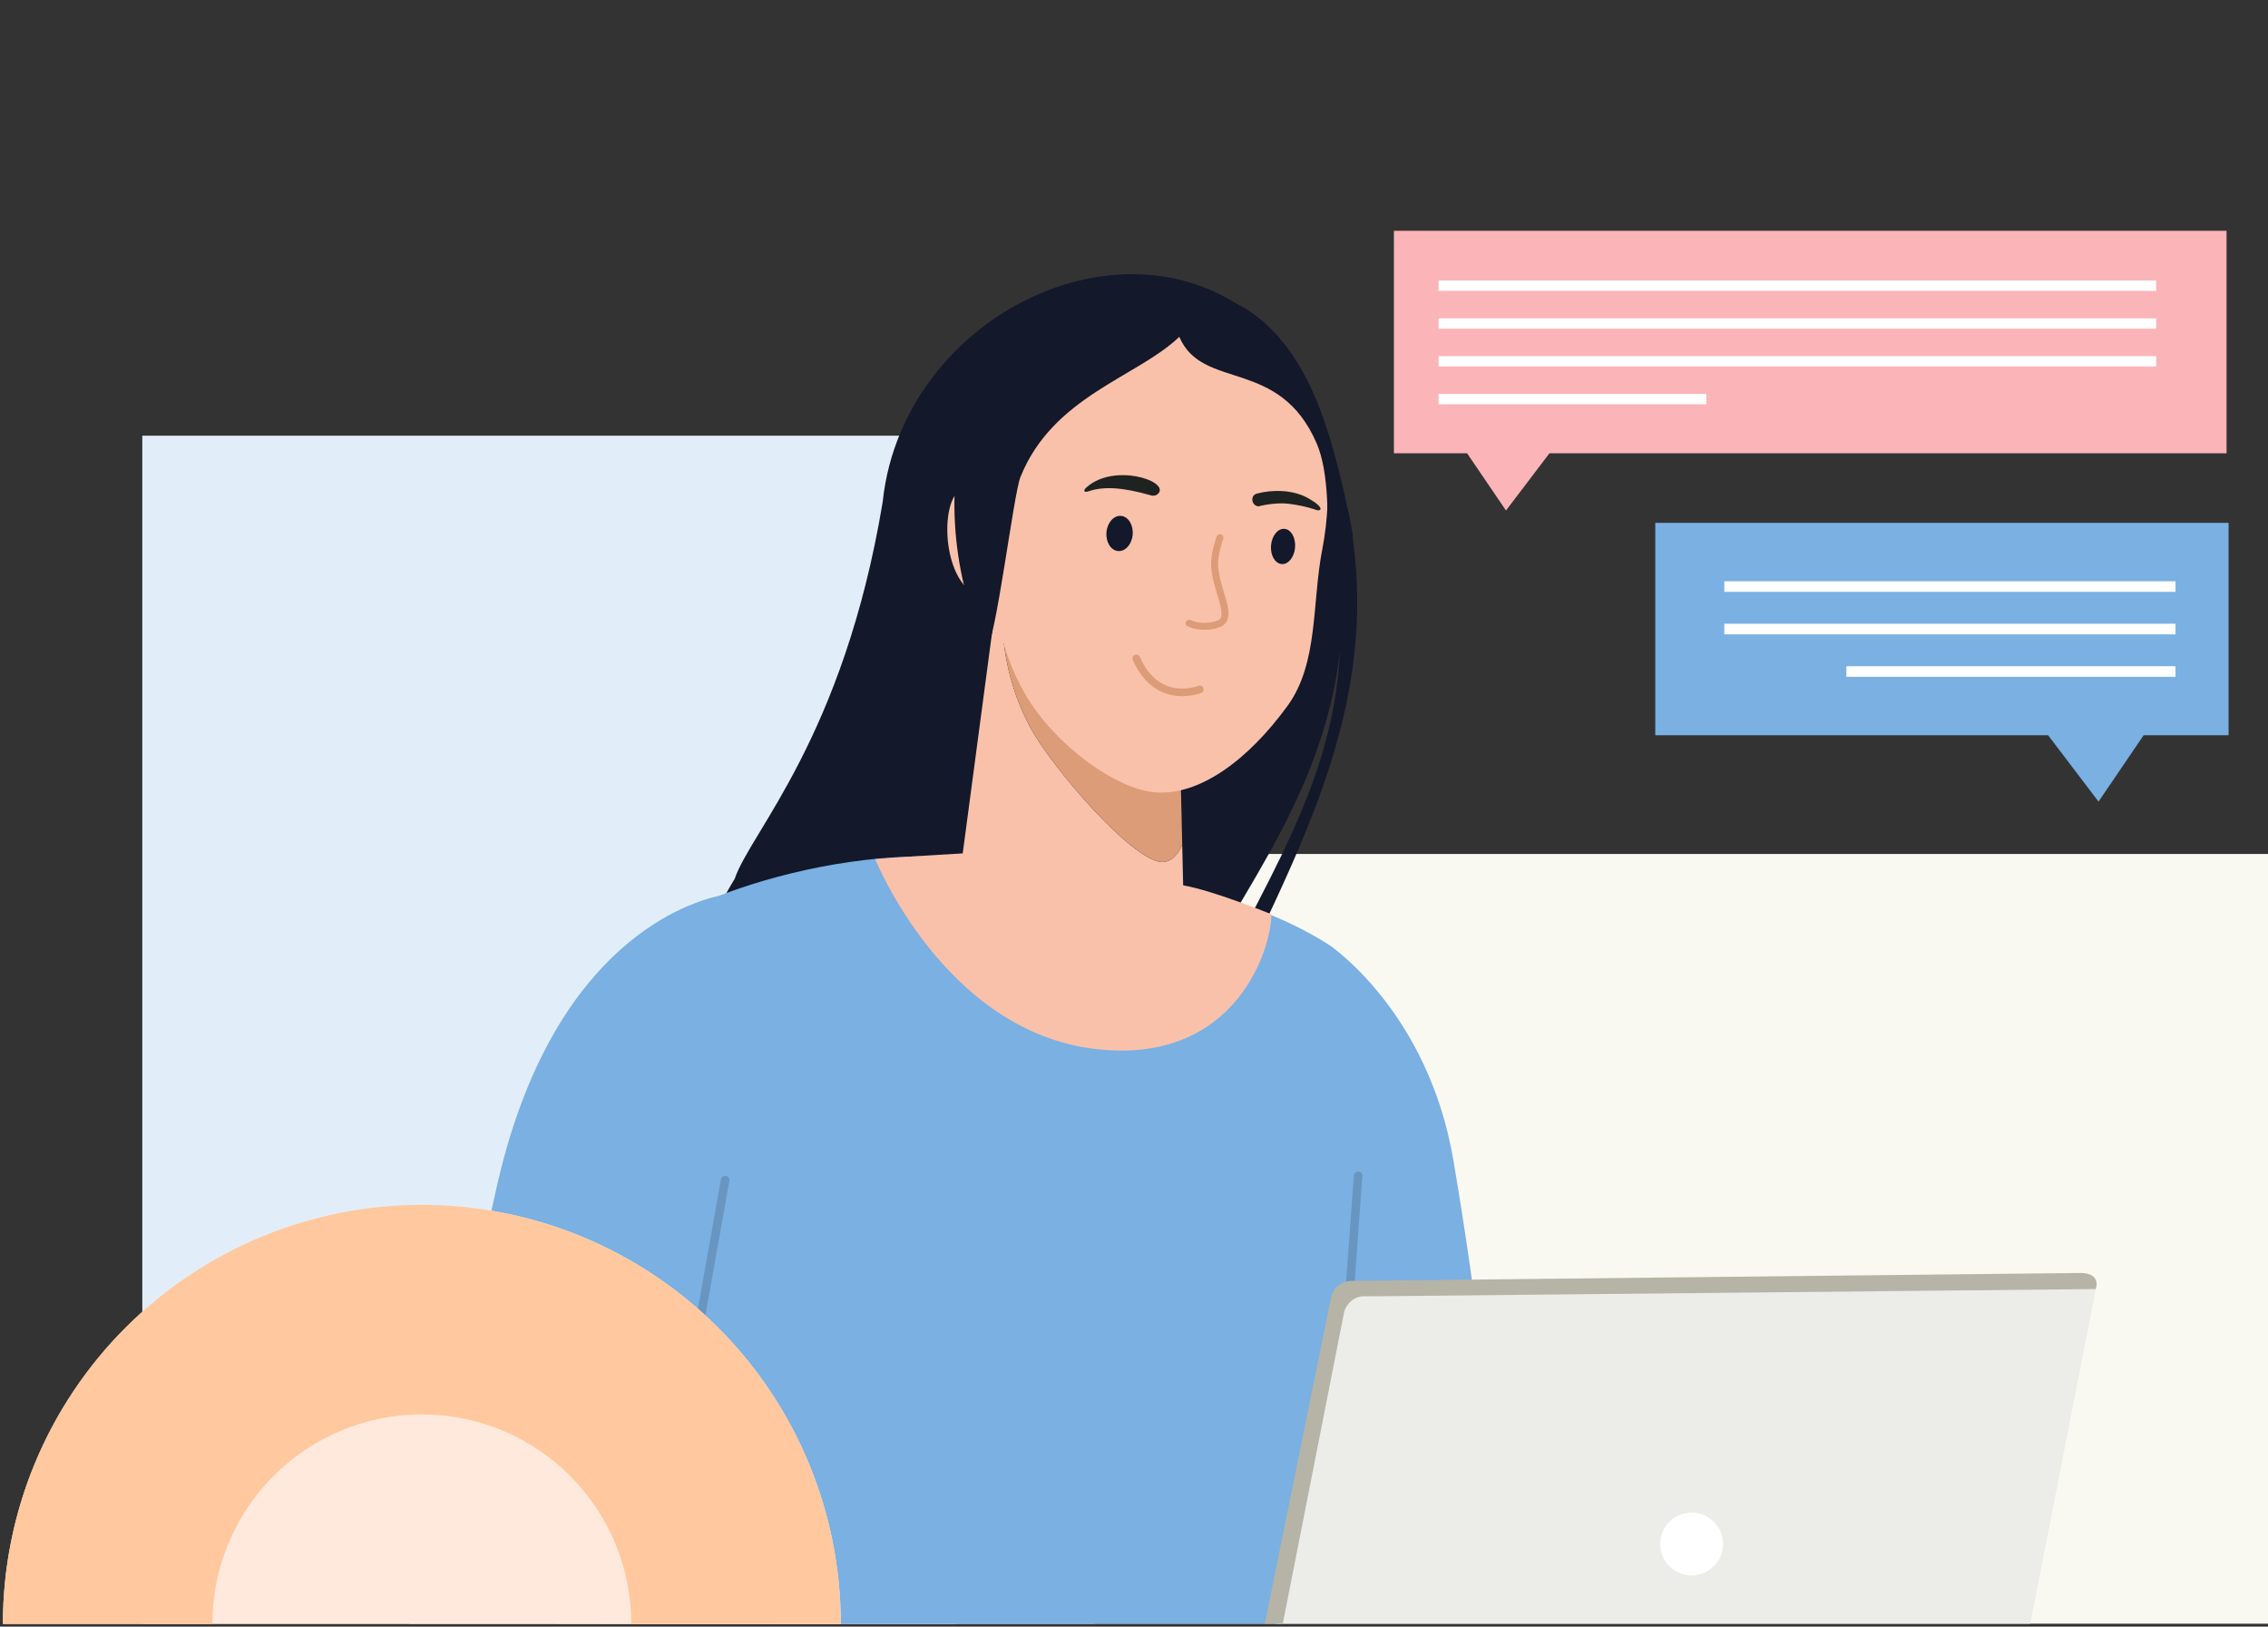 <svg width="781" height="560" viewBox="0 0 781 560" fill="none" xmlns="http://www.w3.org/2000/svg">
<rect x="0" y="0" width="781" height="560" fill="#333333" stroke="none"/>
<path d="M192 294H781V559H192V294Z" fill="#F9F9F2"/>
<path d="M49 150H329V559H49V150Z" fill="#E1EEFA"/>
<path d="M767.43 180H570V253.122H705.276L722.642 275.973L738.181 253.122H767.43L767.43 180Z" fill="#7AB0E2"/>
<rect width="155.384" height="3.656" transform="matrix(-1 0 0 1 749.149 200.109)" fill="white"/>
<rect width="155.384" height="3.656" transform="matrix(-1 0 0 1 749.149 214.733)" fill="white"/>
<rect width="113.339" height="3.656" transform="matrix(-1 0 0 1 749.149 229.357)" fill="white"/>
<g clip-path="url(#clip0_32121_6495)">
<path d="M208.562 562.989L199.585 631.417H372.246L380.22 503.534L208.562 562.989Z" fill="#AED2F3"/>
<path d="M457.971 325.523C457.971 325.523 491.725 348.169 500.462 399.32C509.198 450.471 514.141 499.22 514.141 499.22L410.014 477.953L457.971 325.523Z" fill="#7AB0E2"/>
<path d="M339.379 514.031C338.407 510.783 337.833 506.427 336.735 502.374C337.436 507.294 337.456 512.444 339.379 514.031Z" fill="#13182B"/>
<path d="M464.042 175.088L436.934 162.742C440.864 141.882 443.403 126.799 443.884 120.919C399.48 65.077 311.017 104.519 303.953 172.864C290.441 254.003 258.368 286.52 253.007 302.533C246.894 312.592 235.91 333.148 237.509 358.76C238.356 373.582 241.658 387.861 244.501 402.307C245.797 416.91 238.711 438.114 232.347 450.252C231.051 457.595 208.959 483.531 218.416 499.23L293.147 491.48C299.752 506.793 311.927 511.242 330.852 500.839C333.998 502.844 335.649 506.605 336.757 510.689C336.119 506.156 334.886 501.831 331.072 500.714C337.321 497.256 344.302 492.19 352.046 485.359L360.04 484.534C356.874 494.833 354.219 504.766 352.328 514.011C344.814 522.189 341.25 523.881 339.401 522.367C341.407 528.968 345.128 530.943 358.65 516.256C368.118 469.931 396.564 406.726 414.602 364.192L414.581 364.171C438.533 305.102 479.227 248.77 464.053 175.078L464.042 175.088ZM377.597 435.2C381.819 418.696 386.553 399.048 391.485 377.729C394.244 371.441 397.233 365.038 400.525 358.426C423.087 311.317 455.243 277.453 461.43 224.192C459.037 276.294 427.853 313.563 408.279 361.863C399.407 382.785 388.005 408.721 377.586 435.2H377.597Z" fill="#13182B"/>
<path d="M407.976 328.657C407.976 328.657 394.892 317.919 369.09 315.872C341.449 313.678 330.486 301.561 330.486 301.561L344.072 199.363L345.566 200.272C345.483 201.244 345.399 202.215 345.326 203.186V203.207C343.988 220.181 347.27 236.34 354.627 250.149C362.067 264.115 389.646 296.004 399.814 296.746C403.064 296.976 405.311 294.688 407.109 290.949L407.976 328.657Z" fill="#FAC1AA"/>
<path d="M407.108 290.949C405.311 294.688 403.064 296.976 399.814 296.746C389.646 296.004 362.067 264.115 354.627 250.149C347.27 236.34 343.988 220.181 345.336 203.207V203.186C345.399 202.215 345.482 201.244 345.566 200.272L405.875 236.894L407.108 290.949Z" fill="#DB9C77"/>
<path d="M342.358 182.035C340.697 202.8 343.257 222.322 353.216 239.296C363.28 256.448 384.358 271.813 397.954 272.805C413.055 273.912 429.755 261.754 443.424 242.931C454.052 228.297 451.784 207.396 455.285 189.419C463.687 146.311 444.03 104.927 413.567 102.461C354.293 97.656 345.681 140.316 342.358 182.055H342.348L342.358 182.035Z" fill="#FAC1AA"/>
<path d="M344.96 175.214C344.96 175.214 339.15 165.656 331.301 168.445C322.962 171.401 324.153 204.785 340.163 205.819C348.921 206.383 344.97 175.214 344.97 175.214H344.96Z" fill="#FAC1AA"/>
<path d="M330.498 301.227C330.498 301.227 324.092 338.507 387.014 350.205C387.014 350.205 408.803 348.2 408.51 334.537C408.228 320.875 401.216 314.775 401.216 314.775L330.498 301.227Z" fill="#CA6F50"/>
<path d="M465.84 183.956C458.974 148.473 452.025 130.288 441.501 117.471C416.305 86.804 383.888 106.284 370.554 104.864C338.993 101.48 313.223 165.855 339.547 223.67C342.891 221.111 348.963 170.294 351.398 164.225C362.601 136.367 391.444 129.943 406.106 115.967C414.079 134.654 440.54 122.84 453.415 152.683C461.88 172.32 453.289 219.565 453.415 228.955C453.509 236.142 465.83 187.299 465.83 187.299V183.946L465.84 183.956Z" fill="#13182B"/>
<path d="M445.963 188.458C446.225 185.116 444.594 182.254 442.306 182.066C440.017 181.888 437.948 184.447 437.687 187.8C437.415 191.143 439.056 194.005 441.344 194.193C443.633 194.371 445.702 191.811 445.974 188.458H445.963Z" fill="#13182B"/>
<path d="M381.014 183.298C380.743 186.641 382.551 189.513 385.048 189.712C387.546 189.91 389.782 187.362 390.043 184.019C390.315 180.677 388.507 177.804 386.01 177.606C383.512 177.407 381.276 179.956 381.014 183.298Z" fill="#13182B"/>
<path d="M374.984 169.103C373.082 169.751 372.947 168.821 374.211 167.724C383.543 159.483 402.03 165.374 399.073 169.657C398.446 170.555 397.327 170.827 396.314 170.534C386.459 167.724 380.074 167.401 374.984 169.103Z" fill="#1E2221"/>
<path d="M443.717 173.428C438.972 172.843 433.266 174.315 433.444 174.326C430.967 174.232 430.372 170.576 432.775 169.939C438.074 168.529 445.232 168.476 450.677 171.62C456.289 174.848 454.94 176.091 453.279 175.579C453.101 175.496 449.349 174.117 443.727 173.428H443.717Z" fill="#1E2221"/>
<path fill-rule="evenodd" clip-rule="evenodd" d="M390.775 225.487C391.444 225.195 392.218 225.487 392.51 226.166C395.969 234.042 401.038 236.413 405.134 236.936C407.235 237.207 409.126 236.998 410.506 236.716C411.196 236.58 411.749 236.424 412.126 236.298C412.314 236.236 412.45 236.194 412.544 236.152C412.585 236.131 412.627 236.121 412.648 236.11H412.669C413.338 235.839 414.111 236.163 414.383 236.831C414.655 237.51 414.341 238.273 413.662 238.555L413.16 237.333C413.495 238.147 413.662 238.555 413.662 238.555H413.651L413.61 238.576C413.578 238.586 413.526 238.607 413.463 238.628C413.338 238.67 413.16 238.732 412.93 238.805C412.481 238.952 411.833 239.129 411.039 239.286C409.461 239.61 407.266 239.85 404.8 239.537C399.794 238.889 393.931 235.943 390.086 227.211C389.793 226.542 390.086 225.769 390.765 225.477L390.775 225.487Z" fill="#DB9C77"/>
<path d="M413.514 216.766C411.884 216.63 410.285 216.264 408.958 215.637C408.362 215.345 408.101 214.645 408.394 214.039C408.676 213.444 409.397 213.183 409.993 213.475C413.744 215.261 419.273 214.227 420.192 212.995C421.248 211.595 420.234 208.211 419.147 204.628C418.071 201.056 416.859 197.003 417.057 193.148C417.256 189.482 418.886 184.897 418.959 184.698C419.179 184.071 419.868 183.748 420.495 183.967C421.122 184.186 421.446 184.876 421.227 185.502C421.206 185.555 419.649 189.973 419.471 193.284C419.283 196.721 420.443 200.554 421.457 203.939C422.774 208.294 423.902 212.055 422.126 214.426C420.798 216.191 417.099 217.048 413.525 216.755L413.514 216.766Z" fill="#DB9C77"/>
<path d="M461.377 449.897C452.285 505.278 444.583 527.401 438.125 584.872C436.338 600.749 435.262 613.785 434.645 622.267H323.307C299.093 615.77 276.165 606.139 254.992 593.824C254.679 593.646 254.376 593.469 254.073 593.291C249.788 590.784 245.587 588.173 241.459 585.447C236.997 582.511 232.628 579.451 228.344 576.265L225.303 528.592L247.855 308.32C265.944 301.3 295.425 293.665 325.961 294.929C341.71 295.576 345.367 298.093 405.791 306.502C408.853 306.93 415.834 307.923 424.811 310.534C442.692 315.746 455.316 323.685 457.96 325.523H457.928C468.034 332.605 477.408 352.316 461.367 449.897H461.377Z" fill="#7AB0E2"/>
<path d="M464.502 449.75C464.502 449.75 464.429 449.75 464.397 449.75C463.593 449.688 462.987 448.988 463.049 448.184L466.216 404.699C466.279 403.895 467 403.289 467.783 403.341C468.588 403.404 469.194 404.104 469.142 404.908L465.975 448.392C465.923 449.165 465.275 449.75 464.512 449.75H464.502Z" fill="black" fill-opacity="0.15"/>
<path d="M331.417 294.793C331.417 294.793 324.812 329.137 391.35 341.515C391.35 341.515 414.393 339.395 414.09 324.949C413.787 310.503 407.433 306.157 407.433 306.157L331.427 294.803L331.417 294.793Z" fill="#CA6F50"/>
<path d="M333.726 293.654C333.726 293.654 304.851 295.378 301.382 295.764C301.382 295.764 325.23 355.167 377.398 361.163C425.689 366.709 437.874 326.306 437.812 314.754C437.812 314.754 418.259 306.753 407.6 304.82L333.736 293.654H333.726Z" fill="#FAC1AA"/>
<path d="M257.574 580.005C256.456 584.611 255.494 589.123 254.073 593.291C249.788 590.784 245.587 588.173 241.459 585.447C236.997 582.511 232.629 579.451 228.344 576.265C225.951 574.489 223.579 572.672 221.248 570.813C220.423 570.155 219.597 569.496 218.782 568.828C217.81 568.045 216.849 567.251 215.887 566.446C215.73 566.321 215.574 566.196 215.417 566.06C214.727 565.475 214.027 564.89 213.348 564.305C209.492 561.025 205.729 557.63 202.061 554.142C201.361 553.484 200.671 552.815 199.992 552.157C199.48 551.666 198.968 551.165 198.466 550.674C197.892 550.11 197.327 549.546 196.763 548.982C196.209 548.428 195.666 547.874 195.122 547.31C194.548 546.736 193.983 546.161 193.429 545.576C192.019 544.125 190.629 542.652 189.26 541.169C188.622 540.479 187.985 539.79 187.358 539.09C186.908 538.599 186.459 538.098 186.01 537.596C185.383 536.896 184.756 536.197 184.139 535.486C183.543 534.807 182.948 534.128 182.362 533.439C179.06 529.595 175.852 525.657 172.748 521.625C172.152 520.863 171.567 520.079 170.982 519.306C170.815 519.087 170.637 518.868 170.47 518.638C169.968 517.959 169.467 517.28 168.965 516.601C165.976 512.548 163.102 508.412 160.333 504.192C159.737 503.293 159.152 502.385 158.577 501.476C158.013 500.609 157.459 499.732 156.916 498.844C155.578 496.713 154.261 494.551 152.986 492.378C158.191 465.784 164.889 436.673 170.679 410.256C188.758 327.717 234.102 311.401 247.855 308.32C250.394 307.745 251.857 307.63 251.857 307.63L242.369 391.402L231.699 518.157C245.148 517.865 244.981 519.567 243.529 543.237C243.434 544.73 242.975 550.528 242.672 552.178L257.563 580.005H257.574Z" fill="#7AB0E2"/>
<path d="M387.337 542.756C387.337 542.756 387.263 542.788 387.231 542.809C387.263 542.788 387.305 542.777 387.337 542.756Z" fill="#FFBE9D"/>
<path d="M386.678 543.07C386.594 543.111 386.511 543.153 386.438 543.184C386.511 543.153 386.584 543.111 386.678 543.07Z" fill="#FFBE9D"/>
<path d="M387.221 542.808C387.012 542.913 386.824 542.996 386.678 543.069C386.866 542.986 387.064 542.892 387.221 542.808Z" fill="#FFBE9D"/>
<path d="M387.576 542.641C387.482 542.683 387.42 542.714 387.336 542.756C387.482 542.693 387.576 542.641 387.576 542.641Z" fill="#FFBE9D"/>
<path d="M721.718 443.65L684.838 631.929H425.136L460.688 448.424C462.621 443.379 466.885 443.326 466.885 443.326H470.522L719.44 440.934C720.882 440.924 721.979 442.24 721.707 443.661L721.718 443.65Z" fill="#ECECE8"/>
<path d="M722 442.324L721.697 443.786L472.758 446.282H469.121C469.121 446.282 464.858 446.345 462.924 451.38L427.372 631.918H357.459C353.843 631.918 350.917 628.993 350.917 625.379C350.917 623.572 351.649 621.932 352.829 620.752C354.021 619.572 355.651 618.841 357.459 618.841H423.37L458.337 446.711C459.005 443.41 461.9 441.028 465.265 440.987L715.489 438.26C716.064 438.26 722.084 437.686 722 442.313V442.324Z" fill="#B6B4A6"/>
<path d="M571.703 531.548C571.703 537.513 576.542 542.359 582.519 542.359C588.486 542.359 593.335 537.523 593.335 531.548C593.335 525.574 588.497 520.737 582.519 520.737C576.552 520.737 571.703 525.574 571.703 531.548Z" fill="white"/>
<path d="M271.724 547.363C271.724 547.363 260.814 569.277 254.993 593.824C254.679 593.646 254.376 593.469 254.073 593.291C245.169 588.079 236.59 582.397 228.344 576.265C224.018 573.048 219.796 569.716 215.668 566.269L236.004 538.693L255.672 542.641L267.408 546.099L271.724 547.363Z" fill="#C8E2FA"/>
<path d="M272.236 544.386L229.379 528.624L251.168 406.527C251.314 405.733 250.781 404.971 249.987 404.825C249.193 404.689 248.43 405.211 248.283 406.005L226.735 526.733C222.607 522.889 217.664 519.943 212.344 518.042C206.283 515.88 199.689 515.159 193.367 516.173C192.813 516.267 192.395 516.768 192.436 517.343C192.478 517.959 193.001 518.418 193.607 518.377C199.637 518.001 205.719 518.732 211.373 520.748C214.34 521.803 217.152 523.223 219.785 524.947C217.246 524.445 214.623 524.351 212.031 524.748C206.45 525.605 201.183 528.749 198.121 533.428C197.85 533.857 197.902 534.452 198.299 534.818C198.738 535.225 199.428 535.183 199.825 534.755C203.232 531.078 207.59 528.321 212.48 527.495C217.11 526.723 222.053 527.798 226.212 530.096C226.285 530.169 226.369 530.243 226.452 530.316C226.62 530.598 226.881 530.828 227.205 530.942L271.212 547.133C271.379 547.195 271.546 547.227 271.713 547.227C272.309 547.227 272.873 546.861 273.082 546.266C273.364 545.503 272.978 544.668 272.215 544.386H272.236Z" fill="black" fill-opacity="0.15"/>
<path d="M152.987 492.378C152.987 492.378 141.972 546.005 141.136 555.458C140.3 564.911 142.63 586.073 164.419 594.848C174.504 598.911 255.902 603.016 255.902 603.016C255.902 603.016 258.912 575.294 267.565 556.523L195.697 543.341L190.65 535.079L177.127 499.209L152.987 492.368V492.378Z" fill="#C8E2FA"/>
</g>
<path d="M480 79.45H766.733V156.06H533.561L518.595 175.752L505.205 156.06H480L480 79.45Z" fill="#FBB4B8"/>
<path d="M495.372 122.607H742.494V126.155H495.372V122.607Z" fill="white"/>
<path d="M495.372 109.601H742.494V113.148H495.372V109.601Z" fill="white"/>
<path d="M495.372 96.594H742.494V100.142H495.372V96.594Z" fill="white"/>
<rect x="495.372" y="135.614" width="92.228" height="3.547" fill="white"/>
<path d="M289.532 559.067C289.532 540.122 285.8 521.362 278.55 503.859C271.3 486.356 260.674 470.452 247.277 457.056C233.881 443.659 217.977 433.033 200.474 425.783C182.971 418.533 164.211 414.801 145.266 414.801C126.321 414.801 107.561 418.533 90.058 425.783C72.555 433.033 56.651 443.659 43.255 457.056C29.858 470.452 19.232 486.356 11.982 503.859C4.732 521.362 1 540.122 1 559.067L145.266 559.067H289.532Z" fill="#FFE9DC"/>
<path d="M289.532 559.067C289.532 540.122 285.8 521.362 278.55 503.859C271.3 486.356 260.674 470.452 247.277 457.056C233.881 443.659 217.977 433.033 200.474 425.783C182.971 418.533 164.211 414.801 145.266 414.801C126.321 414.801 107.561 418.533 90.058 425.783C72.555 433.033 56.651 443.659 43.255 457.056C29.858 470.452 19.232 486.356 11.982 503.859C4.732 521.362 1 540.122 1 559.067L73.133 559.067C73.133 549.595 74.999 540.215 78.624 531.463C82.249 522.711 87.562 514.76 94.26 508.061C100.958 501.363 108.91 496.05 117.662 492.425C126.413 488.8 135.793 486.934 145.266 486.934C154.738 486.934 164.118 488.8 172.87 492.425C181.622 496.05 189.573 501.363 196.272 508.061C202.97 514.76 208.283 522.711 211.908 531.463C215.533 540.215 217.399 549.595 217.399 559.067H289.532Z" fill="#FFC89E"/>
<defs>
<clipPath id="clip0_32121_6495">
<rect width="581" height="464.634" fill="white" transform="translate(141 94.366)"/>
</clipPath>
</defs>
</svg>
